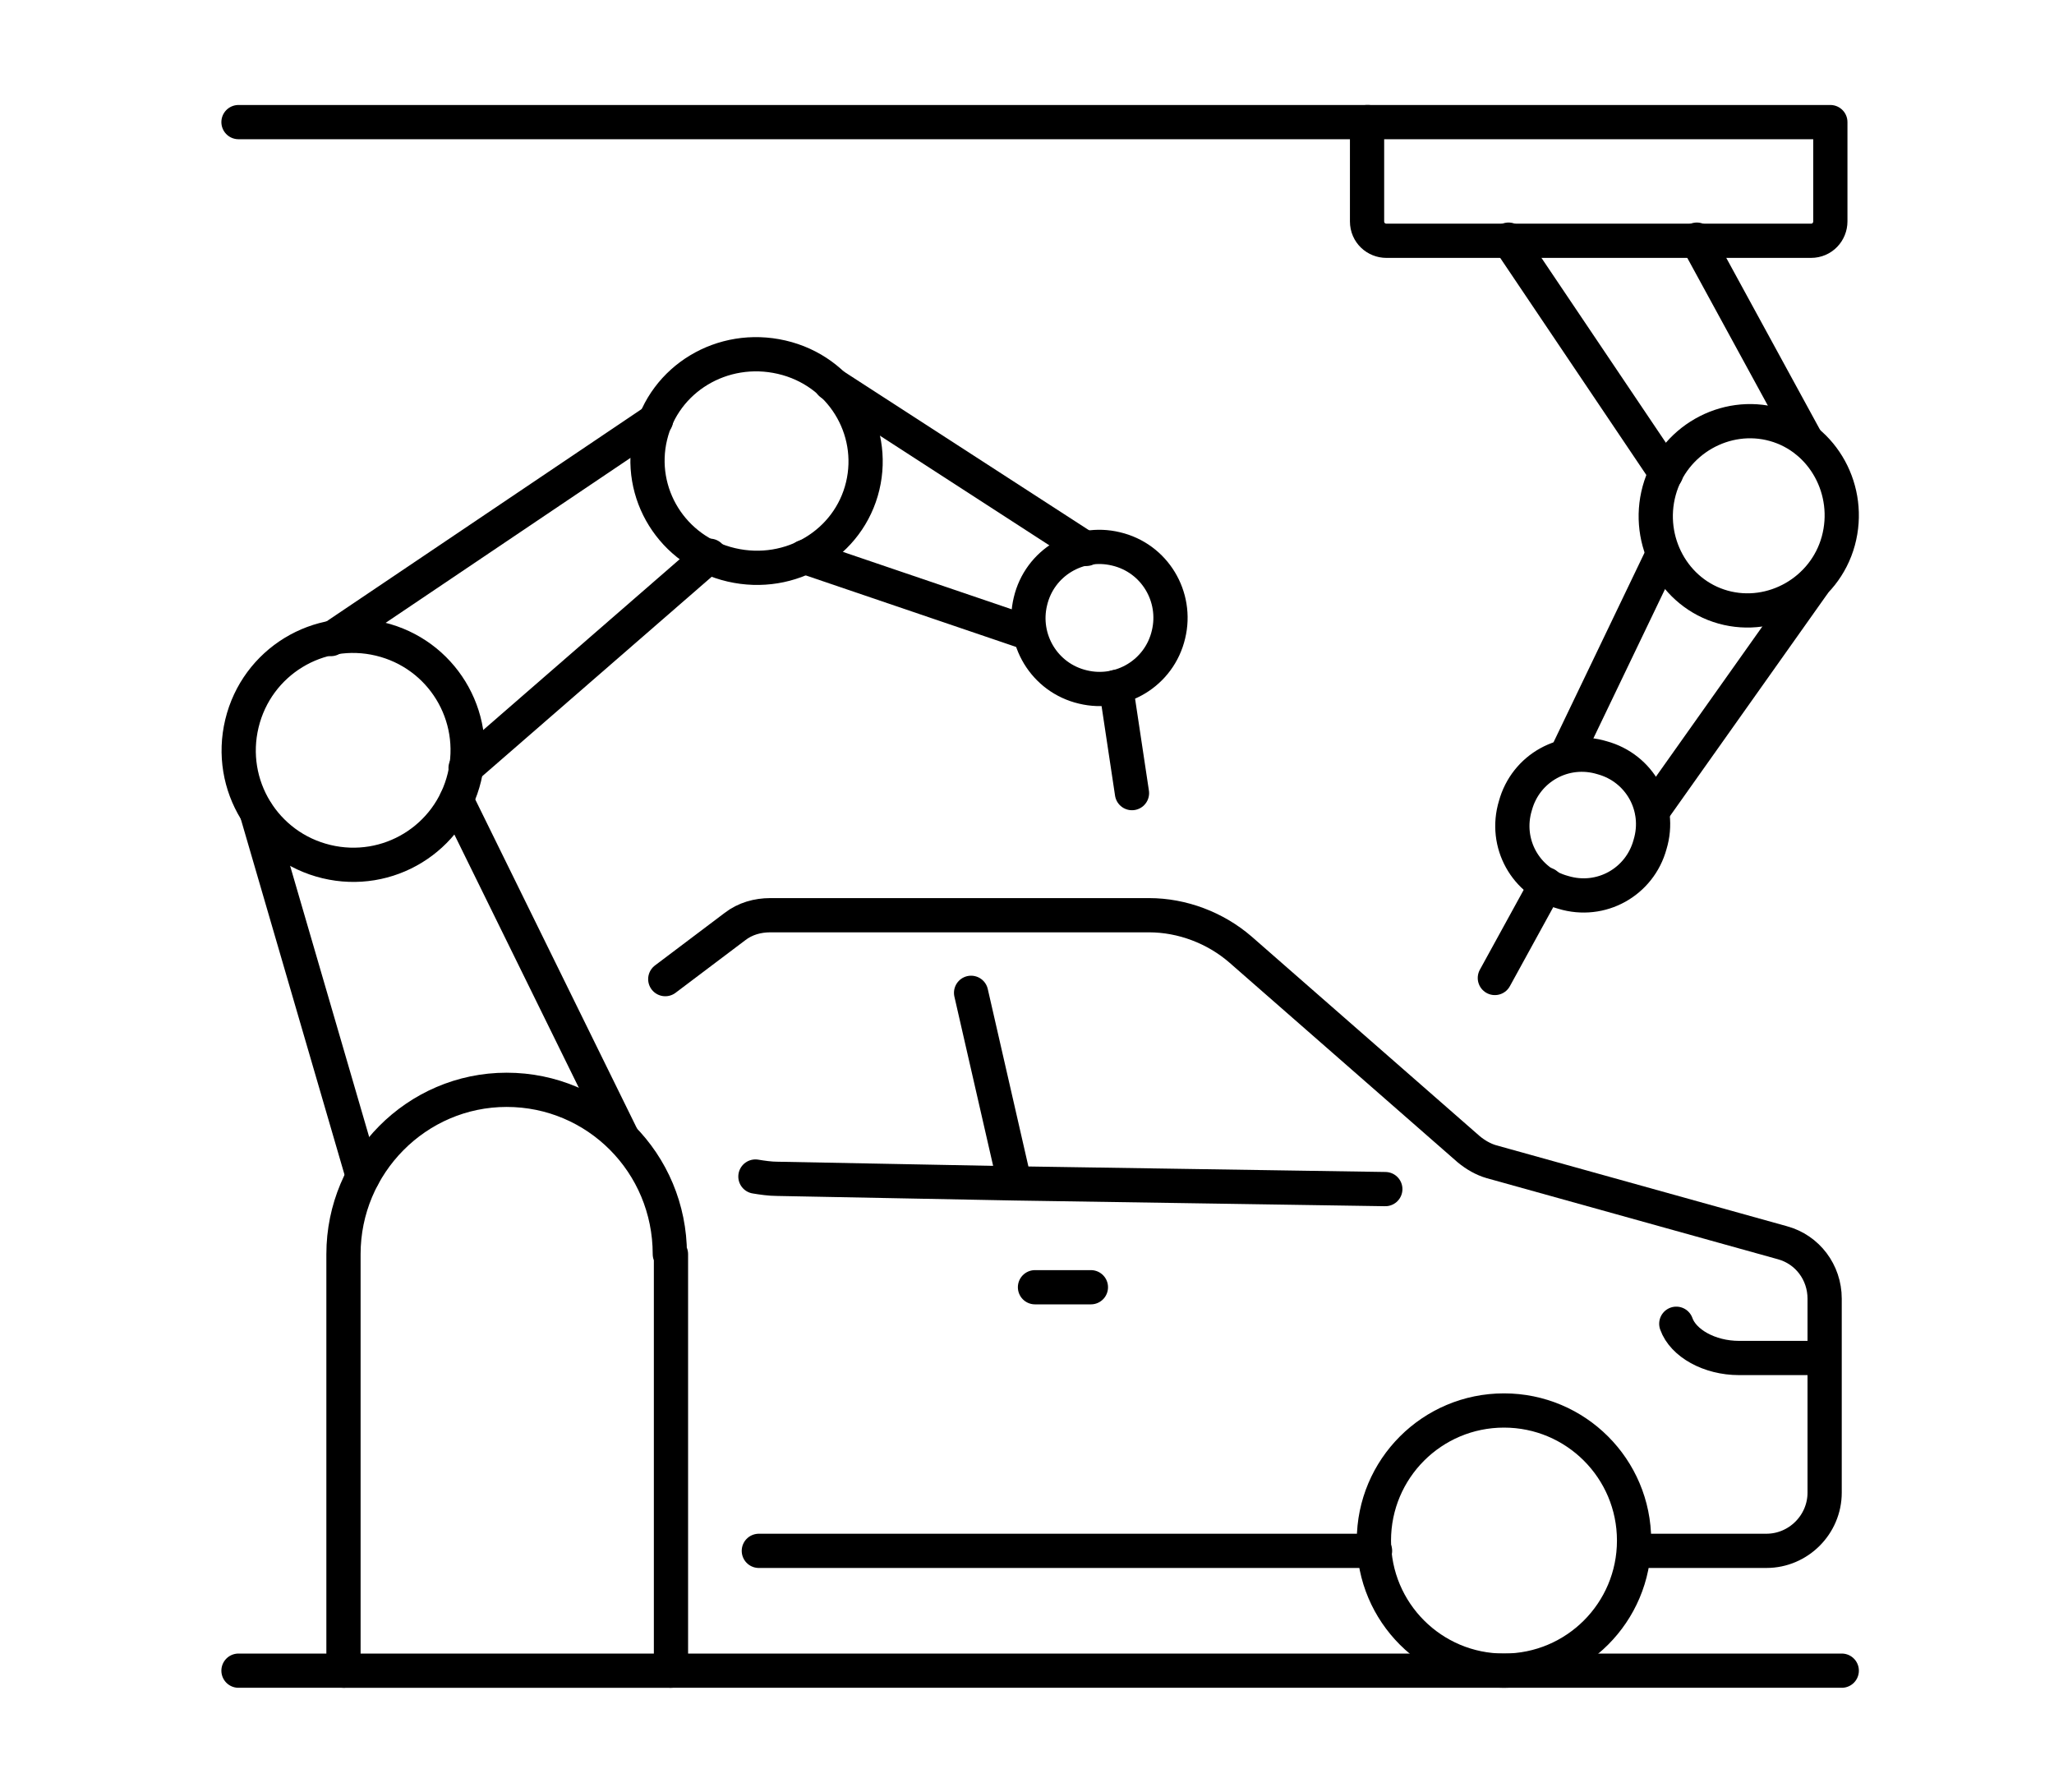 <?xml version="1.0" encoding="UTF-8"?>
<svg xmlns="http://www.w3.org/2000/svg" version="1.1" viewBox="0 0 180 157">
  <!-- Generator: Adobe Illustrator 29.5.1, SVG Export Plug-In . SVG Version: 2.1.0 Build 141)  -->
  <defs>
    <style>
      .st0 {
        fill: none;
        stroke: #000;
        stroke-linecap: round;
        stroke-linejoin: round;
        stroke-width: 3px;
      }

      .st1 {
        display: none;
      }
    </style>
  </defs>
  <g id="govt" class="st1">
    <g>
      <polygon class="st0" points="89.5 13.8 23.6 54.2 155.4 54.2 89.5 13.8"/>
      <circle class="st0" cx="89.5" cy="34" r="7.1"/>
      <g>
        <path class="st0" d="M30.8,54.2h21.8v4.1c0,2.8-2.3,5.1-5.1,5.1h-11.5c-2.8,0-5.1-2.3-5.1-5.1v-4.1h0Z"/>
        <rect class="st0" x="35.4" y="63.5" width="12.6" height="64.4"/>
        <path class="st0" d="M78.6,54.2h21.8v4.1c0,2.8-2.3,5.1-5.1,5.1h-11.5c-2.8,0-5.1-2.3-5.1-5.1v-4.1h0Z"/>
        <rect class="st0" x="83.2" y="63.5" width="12.6" height="64.4"/>
        <path class="st0" d="M126.4,54.2h21.8v4.1c0,2.8-2.3,5.1-5.1,5.1h-11.5c-2.8,0-5.1-2.3-5.1-5.1v-4.1h0Z"/>
        <rect class="st0" x="131" y="63.5" width="12.6" height="64.4"/>
      </g>
      <rect class="st0" x="22.2" y="127.9" width="134.6" height="9.7"/>
      <rect class="st0" x="14.3" y="137.6" width="150.5" height="9.7"/>
    </g>
  </g>
  <g id="Layer_2" class="st1">
    <g>
      <g>
        <g>
          <path class="st0" d="M134.7,77.4L122,5.6l-71.4,12.6c-8.8,11.4-13.7,17.7-22.5,29.1l17.9,101.4,87-15.4"/>
          <polyline class="st0" points="28.1 47.3 54.9 42.6 54.9 42.6 50.6 18.3"/>
        </g>
        <g>
          <line class="st0" x1="47.5" y1="57.1" x2="111.4" y2="45.9"/>
          <line class="st0" x1="50.4" y1="73.5" x2="114.3" y2="62.2"/>
          <line class="st0" x1="53.3" y1="89.8" x2="101.5" y2="81.3"/>
          <line class="st0" x1="56.2" y1="106.2" x2="89.9" y2="100.2"/>
          <line class="st0" x1="59.1" y1="122.5" x2="81.6" y2="118.5"/>
        </g>
      </g>
      <g>
        <path class="st0" d="M157.3,133.5h0c-1.7,2.4-5.6,2.6-8.6.4l-29.4-21.9,4.8-6.8,30.7,20.2c3.1,2,4.3,5.7,2.6,8.2Z"/>
        <line class="st0" x1="129.2" y1="97.8" x2="114.1" y2="119.4"/>
        <line class="st0" x1="96.6" y1="107.2" x2="111.7" y2="85.6"/>
        <path class="st0" d="M120.7,74.2h0c4.2,0,7.6,3.4,7.6,7.6v11.5c0,4.2-3.4,7.6-7.6,7.6h0c-1.3,0-2.4-1.1-2.4-2.4v-22c0-1.3,1.1-2.4,2.4-2.4Z" transform="translate(-19.1 138.4) rotate(-55)"/>
        <path class="st0" d="M99.9,104h0c4.2,0,7.6,3.4,7.6,7.6v11.5c0,4.2-3.4,7.6-7.6,7.6h0c-1.3,0-2.4-1.1-2.4-2.4v-22c0-1.3,1.1-2.4,2.4-2.4Z" transform="translate(257.4 100.7) rotate(125)"/>
      </g>
    </g>
  </g>
  <g id="Layer_3" class="st1">
    <path class="st0" d="M129.8,62.2c-12.4,0-22.4-10-22.4-22.4s2.5-11.8,6.6-15.9l31.8,31.8c-4.1,4-9.7,6.6-15.9,6.6Z"/>
    <circle class="st0" cx="138.4" cy="31.1" r="4"/>
    <line class="st0" x1="135.5" y1="34" x2="129.8" y2="39.7"/>
    <rect class="st0" x="70.6" y="52.8" width="31.5" height="60.7" transform="translate(84.1 -36.7) rotate(45)"/>
    <line class="st0" x1="113" y1="66.8" x2="119.9" y2="59.9"/>
    <line class="st0" x1="102.7" y1="56.5" x2="109.6" y2="49.6"/>
    <path class="st0" d="M70,109.8l-5.3,5.3c-1,1-2.5,1-3.5,0l-6.8-6.8c-1-1-1-2.5,0-3.5l5.3-5.3"/>
    <rect class="st0" x="103.8" y="97.3" width="54.6" height="38.6" transform="translate(120.8 -58.5) rotate(45)"/>
    <polyline class="st0" points="135.1 93.3 121.4 106.9 107.8 120.6"/>
    <polyline class="st0" points="144.7 102.9 131.1 116.6 117.4 130.2"/>
    <polyline class="st0" points="154.4 112.6 140.8 126.2 127.1 139.9"/>
    <line class="st0" x1="150.4" y1="135.9" x2="103.2" y2="88.7"/>
    <rect class="st0" x="25.6" y="19.1" width="54.6" height="38.6" transform="translate(63.2 103) rotate(-135)"/>
    <polyline class="st0" points="48.9 61.7 62.6 48.1 76.2 34.4"/>
    <polyline class="st0" points="39.3 52.1 52.9 38.4 66.6 24.8"/>
    <polyline class="st0" points="29.6 42.4 43.2 28.8 56.9 15.1"/>
    <line class="st0" x1="33.6" y1="19.1" x2="80.8" y2="66.3"/>
  </g>
  <g id="Layer_4">
    <path class="st0" d="M75.6,42.6c-1.2,5-6.3,8.1-11.5,6.9s-8.3-6.3-7.1-11.3c1.2-5,6.3-8.1,11.5-6.9s8.3,6.3,7.1,11.3Z"/>
    <path class="st0" d="M40.7,68.1c-1.3,5.4-6.7,8.7-12.1,7.4-5.4-1.3-8.7-6.7-7.4-12.1,1.3-5.4,6.7-8.7,12.1-7.4,5.4,1.3,8.7,6.7,7.4,12.1Z"/>
    <line class="st0" x1="90.2" y1="55.5" x2="70.5" y2="48.8"/>
    <line class="st0" x1="95.2" y1="48.1" x2="72.8" y2="33.6"/>
    <line class="st0" x1="57.5" y1="36.8" x2="29" y2="56"/>
    <polyline class="st0" points="40.8 67.3 40.8 67.3 62.2 48.7"/>
    <line class="st0" x1="31.8" y1="103.1" x2="22.5" y2="71.2"/>
    <line class="st0" x1="54.5" y1="99.6" x2="40" y2="70.1"/>
    <path class="st0" d="M143.2,135c0,6.3-5.1,11.4-11.4,11.4s-11.4-5.1-11.4-11.4,5.1-11.4,11.4-11.4,11.4,5.1,11.4,11.4Z"/>
    <line class="st0" x1="120.5" y1="135.9" x2="66.5" y2="135.9"/>
    <path class="st0" d="M58.3,85.8l6.1-4.6c.9-.7,2-1,3.1-1h33.2c2.9,0,5.8,1.1,8,3l20,17.5c.6.5,1.3.9,2,1.1l25.5,7.1c2.2.6,3.7,2.6,3.7,4.9v17c0,2.8-2.3,5.1-5.1,5.1h-11.6"/>
    <path class="st0" d="M146.9,116c.6,1.7,2.9,3,5.5,3h7.4"/>
    <path class="st0" d="M66.2,103.1c.6.1,1.3.2,1.9.2l20.8.4,32.5.5"/>
    <line class="st0" x1="85.1" y1="87" x2="88.9" y2="103.6"/>
    <line class="st0" x1="90.7" y1="112.8" x2="95.6" y2="112.8"/>
    <path class="st0" d="M102.4,55.6c-.8,3.4-4.2,5.4-7.5,4.6-3.4-.8-5.4-4.2-4.6-7.5.8-3.4,4.2-5.4,7.5-4.6,3.4.8,5.4,4.2,4.6,7.5Z"/>
    <path class="st0" d="M151,53.2c-4.3-1.2-6.8-5.8-5.6-10.2s5.8-7,10.1-5.8c4.3,1.2,6.8,5.8,5.6,10.2s-5.8,7-10.1,5.8Z"/>
    <line class="st0" x1="137.3" y1="66.1" x2="145.7" y2="48.6"/>
    <line class="st0" x1="144.8" y1="71.1" x2="158.9" y2="51.2"/>
    <line class="st0" x1="158.3" y1="38.6" x2="148.7" y2="21"/>
    <line class="st0" x1="146" y1="41.5" x2="132.2" y2="21"/>
    <path class="st0" d="M137,78.2c-3.3-.9-5.2-4.3-4.2-7.6.9-3.3,4.3-5.2,7.6-4.2,3.3.9,5.2,4.3,4.2,7.6-.9,3.3-4.3,5.2-7.6,4.2Z"/>
    <line class="st0" x1="135.5" y1="77.5" x2="131" y2="85.7"/>
    <line class="st0" x1="99.2" y1="69.5" x2="97.8" y2="60.2"/>
    <path class="st0" d="M58.8,109.9v36.5h-28.7v-36.5h0c0-7.9,6.4-14.4,14.3-14.4s14.3,6.4,14.3,14.4"/>
    <path class="st0" d="M119.9,10.7h40.5v8.7c0,.9-.7,1.7-1.7,1.7h-37.2c-.9,0-1.7-.7-1.7-1.7v-8.7h0Z"/>
    <line class="st0" x1="119.9" y1="10.7" x2="20.9" y2="10.7"/>
    <line class="st0" x1="58.8" y1="146.4" x2="161.4" y2="146.4"/>
    <line class="st0" x1="30.1" y1="146.4" x2="20.9" y2="146.4"/>
  </g>
  <g id="Layer_5" class="st1">
    <g>
      <g>
        <g>
          <path class="st0" d="M21.5,76.3v31.2h-6.8c-2.8,0-5-2.2-5-5v-30.7c0-6,4.8-10.8,10.8-10.8h52.6c3.8,0,6.9,3.1,6.9,6.9h0c0,3.8-3.1,6.9-6.9,6.9h-22.1c-3.4,0-6.2,2.8-6.2,6.2v65.1h-23.4v-38.5"/>
          <line class="st0" x1="33.5" y1="145.9" x2="33.5" y2="109.2"/>
        </g>
        <circle class="st0" cx="33.5" cy="42.7" r="10.4" transform="translate(-15.7 65.5) rotate(-76.7)"/>
      </g>
      <polyline class="st0" points="56.6 74.7 56.6 84.1 148.9 84.1 148.9 7.8 56.6 7.8 56.6 60.9"/>
      <g>
        <path class="st0" d="M65.2,117.9h26.1c3.9,0,7.1,3.2,7.1,7.1v21.8h-40.2v-21.8c0-3.9,3.2-7.1,7.1-7.1Z"/>
        <circle class="st0" cx="78.2" cy="106.4" r="11.5"/>
      </g>
      <g>
        <path class="st0" d="M115.8,117.9h26.1c3.9,0,7.1,3.2,7.1,7.1v21.8h-40.2v-21.8c0-3.9,3.2-7.1,7.1-7.1Z"/>
        <circle class="st0" cx="128.9" cy="106.4" r="11.5"/>
      </g>
      <line class="st0" x1="11.8" y1="146.8" x2="170.2" y2="146.8"/>
      <g>
        <polyline class="st0" points="84.2 49.1 91.2 42.2 102.1 53.1 125.9 29.3 125.9 38"/>
        <line class="st0" x1="125.9" y1="29.3" x2="117.8" y2="29.3"/>
      </g>
    </g>
  </g>
  <g id="Layer_6" class="st1">
    <g>
      <path class="st0" d="M63.8,20.7h68.2c3.5,0,6.3,2.8,6.3,6.3v95.8c0,3.5-2.8,6.3-6.3,6.3h-59.3c-4.9,0-8.9-4-8.9-8.9V20.7h0Z"/>
      <path class="st0" d="M52.8,138c-6.1,0-11.1-5-11.1-11.1V20.1c0-3.1,1.2-5.8,3.2-7.8s4.8-3.2,7.8-3.2c6.1,0,11.1,5,11.1,11.1v104.4h0"/>
      <path class="st0" d="M63.8,124.5c0-6.1-5-11.1-11.1-11.1h0c-6.1,0-11.1,5-11.1,11.1"/>
      <path class="st0" d="M52.7,138h66.8c1.8,0,3.2-1.4,3.2-3.2v-1.2"/>
      <line class="st0" x1="83.7" y1="31.7" x2="119.8" y2="31.7"/>
      <line class="st0" x1="79.4" y1="89.4" x2="122.8" y2="89.4"/>
      <g>
        <line class="st0" x1="102.8" y1="103.4" x2="122.8" y2="103.4"/>
        <line class="st0" x1="102.8" y1="115.4" x2="122.8" y2="115.4"/>
      </g>
      <rect class="st0" x="74.5" y="101.1" width="20.5" height="16.6"/>
      <g>
        <rect class="st0" x="74.5" y="42.3" width="54.6" height="34.3"/>
        <circle class="st0" cx="86.6" cy="53.1" r="5.3" transform="translate(15 125.1) rotate(-76.7)"/>
        <path class="st0" d="M92.7,76.6l10.5-13.5c1.4-1.8,4.2-1.6,5.3.3l7.9,13.1"/>
        <line class="st0" x1="111" y1="67.6" x2="129.1" y2="50.3"/>
      </g>
    </g>
  </g>
</svg>